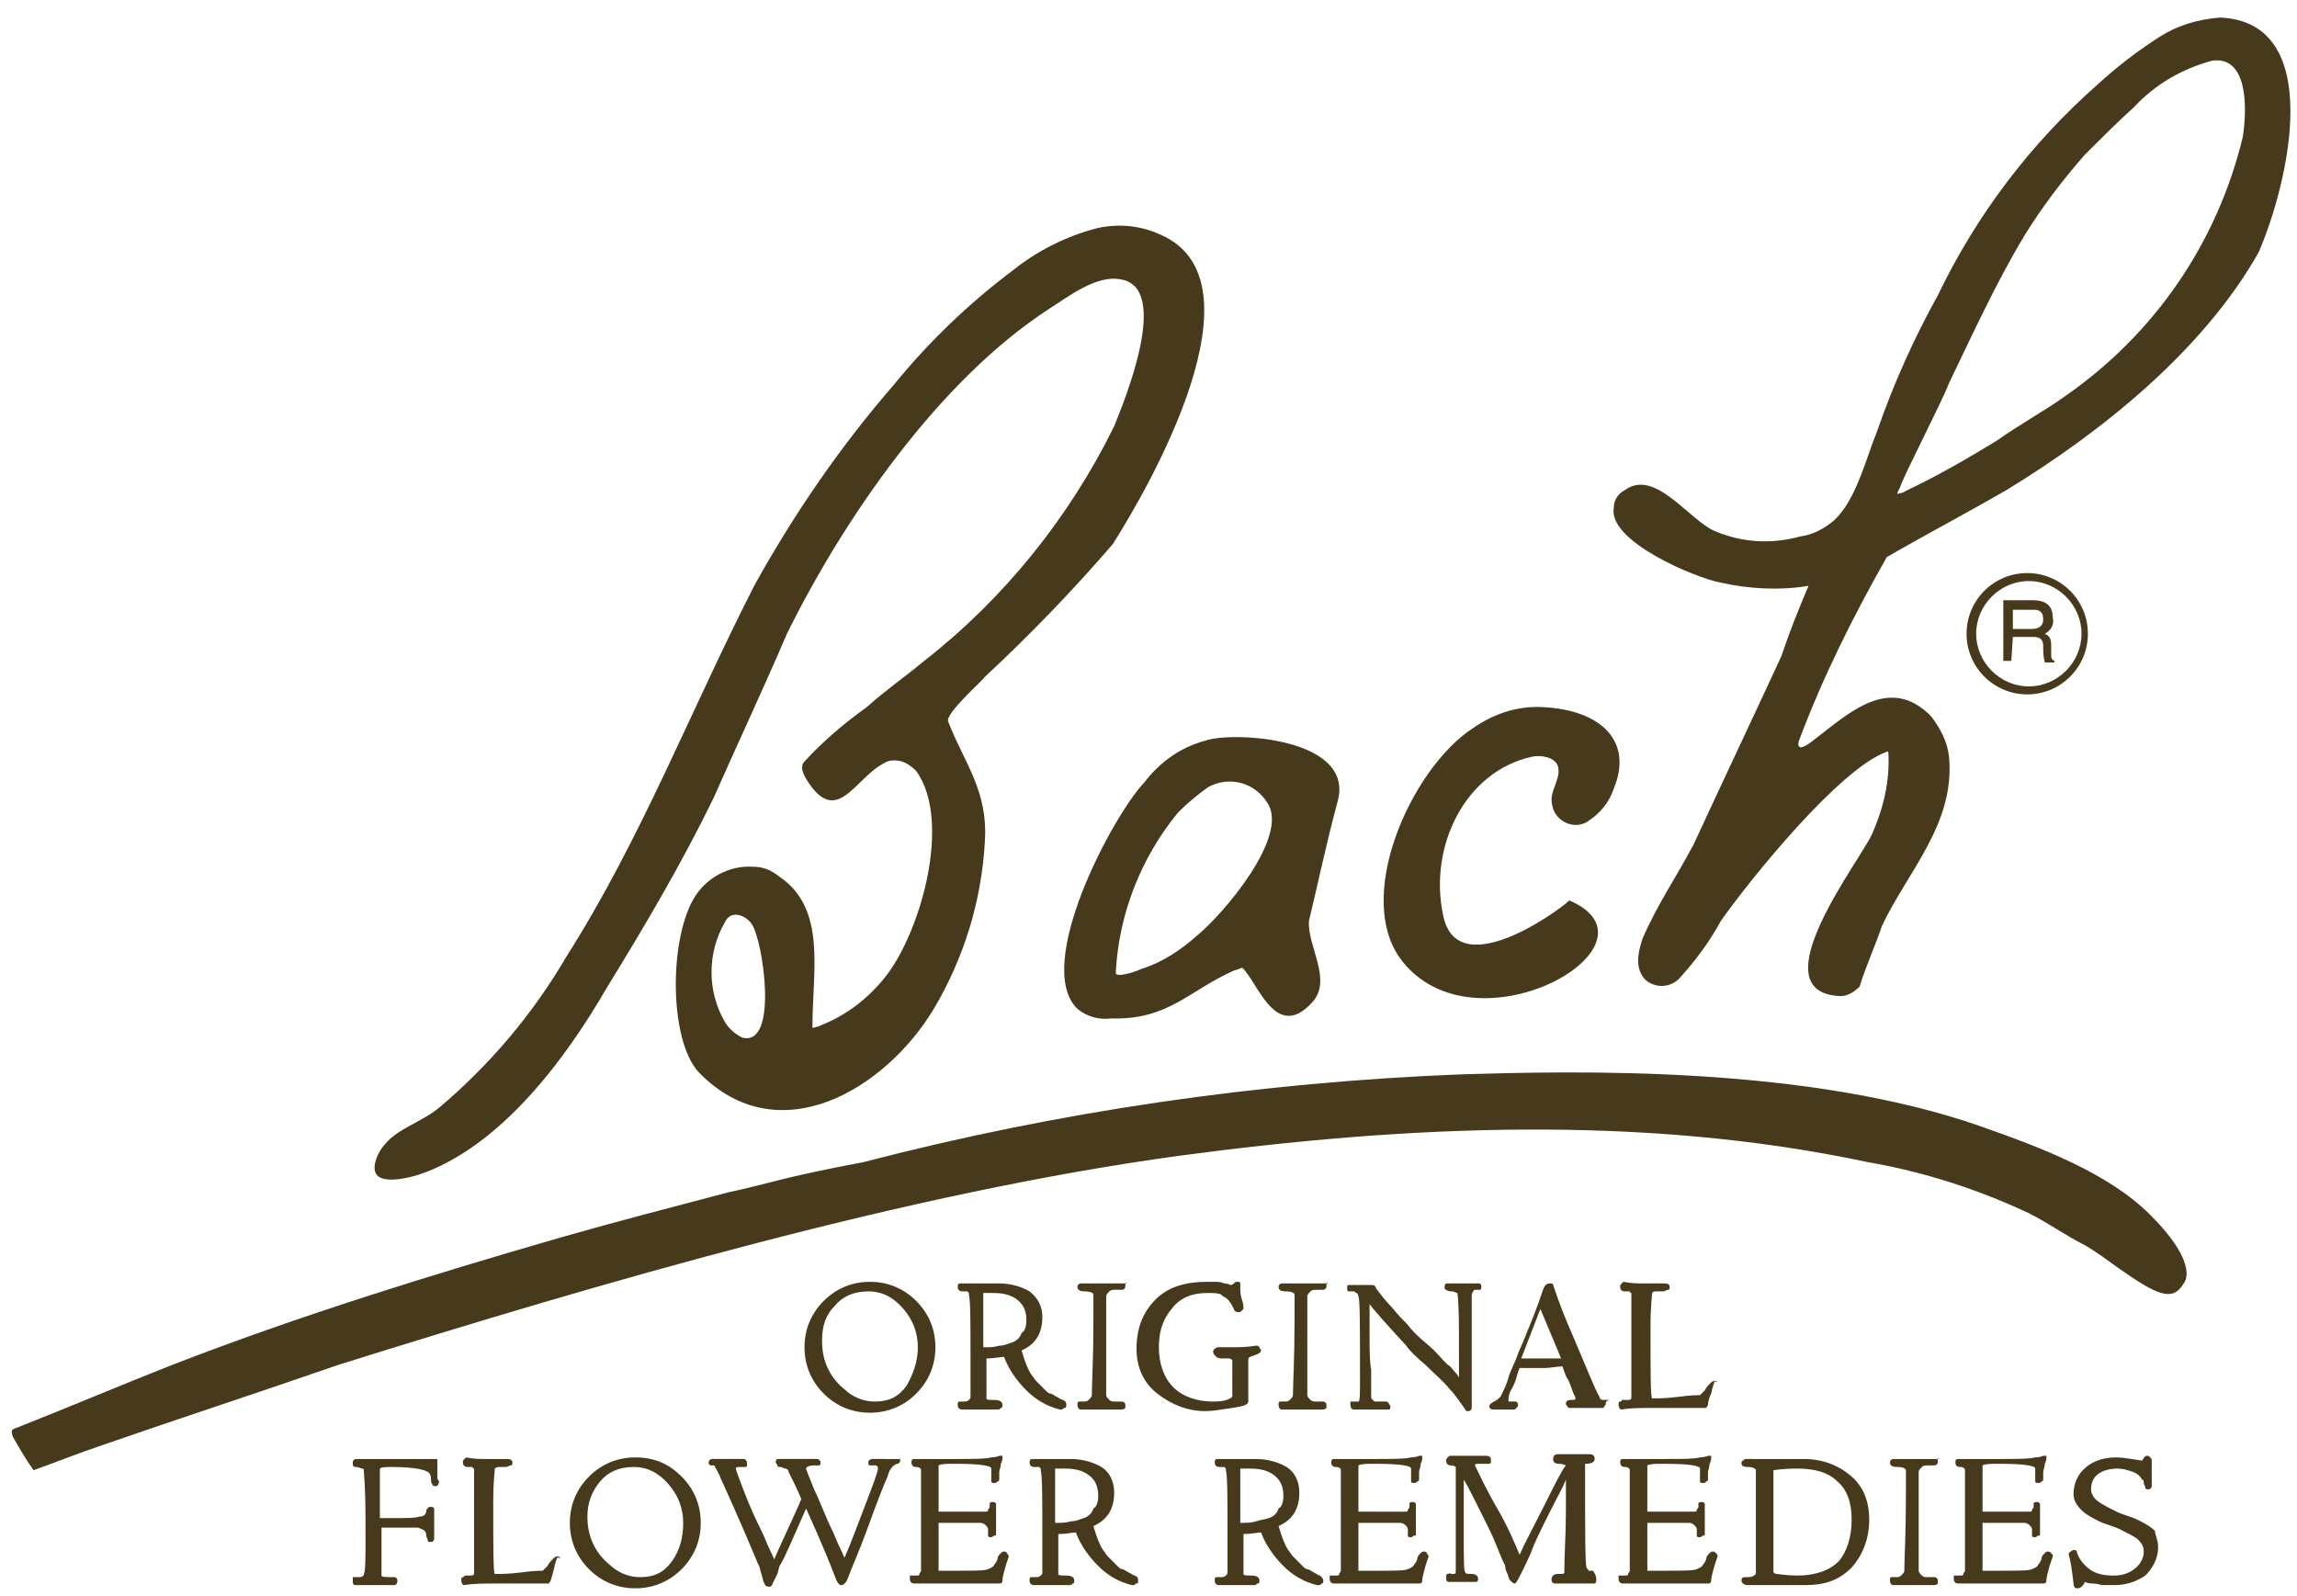 <svg xmlns="http://www.w3.org/2000/svg" id="Layer_1" viewBox="0 0 143.9 100"><style>.st0{fill:#47391c}.st1{fill:#47391b}</style><path d="M126.1 38.2h1.3c.2 0 .6 0 .6.6 0 .5-.4.6-.7.6h-1.2v-1.2zm0 1.7h1.3c.6 0 .6.4.6.6 0 .3 0 .6.1 1h.6v-.1c-.2-.1-.2-.2-.2-.4v-.6c0-.5-.2-.6-.4-.7.4-.2.6-.6.5-1 0-.9-.6-1.1-1.3-1.1h-1.8v3.8h.5l.1-1.5z" class="st0"/><path d="M123.8 39.7c0-1.8 1.5-3.3 3.3-3.3s3.3 1.5 3.3 3.3-1.5 3.3-3.3 3.3-3.3-1.5-3.3-3.3zm3.2 3.8c2.1 0 3.8-1.7 3.8-3.8s-1.7-3.8-3.8-3.8c-2.1 0-3.8 1.7-3.8 3.8s1.7 3.8 3.8 3.8zm-30.3.8c3.7.2 5.6 2.2 4.4 5.1-.3.9-.9 1.6-1.7 2.1-.7.4-1.6.1-2-.6-.1-.2-.2-.5-.2-.8 0-.7.6-1.4.4-2.1-.2-.6-1.1-.7-1.6-.6-4.2.9-6.5 5.6-5.6 9.9.9 4.7 8.1-.9 7.9-.9 6.3 2.7-5.5 9.6-10.3 4-3.4-3.9.4-12.3 4.3-14.8 1.3-.9 2.8-1.4 4.4-1.3zm-5.1 23c6.9-.2 21.6-.6 32.6 3.3 3.7 1.3 7.9 2.9 10.5 5.5 3.2 3.2 2.1 4.3 2.1 4.3-.7 1.2-1.7.7-4-.9-.7-.5-1.5-1.1-2.2-1.5-1.2-.6-2.3-1.4-3.5-2-3.2-1.5-6.6-2.6-10.1-3.2-14.1-3-28.9-2.3-43.1-.4-16.9 2.3-36.1 7.9-52.7 13.1-4.9 1.7-9.8 3.3-14.7 5-1.5.5-3 1.1-4.4 1.6-.5-.7-.9-1.4-1.3-2.1 0-.1-.2-.4.1-.5 3.3-1.3 6.6-2.7 9.9-4 8-3.1 16.1-5.6 24.4-8 3.5-1 7-1.9 10.4-2.8 2.8-.6 3.2-.9 8.5-1.9 12.3-3.2 24.8-5 37.5-5.5zM72.7 14.7c-1.3-.6-2.7-.7-4-.4-1.9.5-3.7 1.4-5.2 2.6-2.8 2.1-5.3 4.5-7.5 7.2-3.3 3.8-6.2 8-8.7 12.5-4 7.8-7.1 15.9-11.8 23.3-2.1 3.6-4.8 6.8-8 9.5-1.1.9-2.6 1.3-3.4 2.3-.3.3-1 1.5-.4 2 .6.4 1.8.1 2.5-.1 5.1-1.7 9.2-7.2 11.8-11.7 2.4-3.9 4.7-7.8 6.7-11.9 1.5-3.4 3.1-6.8 4.6-10.3 3.5-7.1 9.5-15.9 16.5-20.4 1.1-.7 2.9-2.1 4.4-1.8 3.2.5.2 7.7-.4 9.2-2.8 5.7-6.9 10.8-11.9 14.7-1.2 1-2.5 1.9-3.6 2.9-1.4 1-2.7 2.1-3.9 3.4-.4.4.1 1.1.3 1.4 1.8 2.6 2.9-.4 4.7-1.3.3-.2.7-.2 1.1-.1.3.1.6.3.9.6 2.3 3.2.2 10.4-2.1 13.1-1 1.2-2.3 2.2-3.8 2.8 0 0-.4.2-.3.1-.4.2-.3 0-.3-.1 0-3.4.9-7.3-2.1-9.3-.5-.4-1-.6-1.6-.6-1.3-.1-2.6.5-3.4 1.5-1.9 2.3-2 9.3 0 11.4 5 5.1 11.7 1 14.7-4 1.9-3.2 3-6.8 3.2-10.5.2-3.2-1.3-4.9-2.3-7.5-.2-.5 2.1-2.5 2.3-2.8 2.8-2.6 5.5-5.4 8-8.3 2.3-3.6 9.7-16.5 3-19.4zM46.5 65c-.4-.2-.8-.5-1.1-1-1.1-1.9-1.1-4.3 0-6.2.4-.9 1.4-.4 1.7.1.7 1 1.7 7.7-.6 7.1zm37.3-14.8c1.1-4-6.6-4.4-8.3-3.8-1.5.4-2.8 1.3-3.8 2.6-2 2.1-7 11.5-4.2 14.2.6.5 1.4.7 2.1.6 3.6.1 4.8-1.7 7.7-3 .1 0 1.1-.4.5-.2 1 .9 2.1 4.7 4.4 2.2 1.3-1.4-.3-3.5-.2-5.1.6-2.5 1.1-4.9 1.8-7.5zM75 58.6c-1 .9-2.2 1.7-3.5 2.1-.4.2-1.7.6-1.6.2.2-3.7 1.6-7.2 3.9-10 .6-.6 1.2-1.1 1.9-1.6 1.3-.7 2.9-.3 3.7 1 1.4 2.1-2.8 7-4.4 8.3z" class="st0"/><path d="M139.1 1.1c-1.4.1-2.7.5-3.8 1.2-1.4.9-2.7 1.9-3.9 3-4.2 3.7-7.6 8.2-10 13.2-1.5 2.7-2.8 5.6-3.8 8.5-.7 1.7-1.3 4.3-2.7 5.6-.6.5-1.3.9-2.1 1-1.8.5-3.6.4-5.3-.3-1.6-.6-3.8-4-5.7-2.6-.4.2-.7.6-.7 1.1-.4 2.1 5.1 4.4 6.7 4.7 1.8.4 3.7.5 5.5.2-.6 1.4-1.2 2.9-1.7 4.4-1.8 3.9-3.7 7.9-5.5 11.8-1 1.9-2.3 3.8-3.2 5.9-.3.9-.5 1.9.2 2.6.6.5 1.5.5 2.1-.1 1-1.1 1.9-2.3 2.6-3.6 1.9-2.7 7.5-9.6 10.4-10.6 0 0 .1-.1.1.1.1 1.7-.3 3.4-1 5-.6 1.5-7.3 10-2 10.2.5 0 .9-.3 1.2-.6.4-1.3 1-2.6 1.4-3.8 1.6-3.4 4.6-6.4 4.2-10.6-.1-.9-.5-1.7-1.1-2.5-2.6-2.7-5.2-.2-7.3 1.4-1.1.9-1.1.4-1 .1 1.5-4 3.4-7.8 5.5-11.5 2.6-1.5 4.9-2.7 7.5-4.2 5.9-3.6 12.3-8.7 15.8-14.9 1.9-4.4 4.2-14.4-2.4-14.7zm1.4 7.5c-1.6 6.6-5.5 12.3-11.1 16.2-1.4 1-2.9 1.8-4.3 2.8-1.8 1.1-3.7 2.2-5.6 3.1-.2.1-.3.2-.5.2-.3.2 0-.3 0-.3.3-.9 2.6-5.3 3.1-6.6 1.5-3.1 2.9-6.2 4.7-9.2 1.1-1.8 2.4-3.5 3.8-5.1 1-1 2.1-2.1 3.1-3 1.3-1.4 3-2.4 4.9-2.9 2.2-.3 2.2 2.9 1.9 4.8z" class="st0"/><path d="M57.4 81.5c.8.8 1.2 1.8 1.2 2.9 0 1.1-.4 2.1-1.2 2.9s-1.8 1.2-2.9 1.2c-1.1 0-2.1-.4-2.9-1.2-.8-.8-1.2-1.8-1.2-2.9 0-1.1.4-2.1 1.2-2.9.8-.8 1.8-1.2 2.9-1.2 1.1 0 2.1.4 2.9 1.2zm.1 2.9c0-.9-.3-1.7-.9-2.4-.6-.7-1.3-1.1-2.2-1.1-.9 0-1.6.3-2.1.9-.6.6-.8 1.3-.8 2.2 0 .6.1 1.2.4 1.8.3.6.7 1 1.2 1.4.5.4 1.1.6 1.7.6.9 0 1.5-.3 2-1 .4-.7.7-1.5.7-2.4zM66.8 88c0 .1 0 .2-.1.2s-.1.1-.2.1h-.1c-.8-.2-1.5-.6-2.1-1.2-.6-.6-1.1-1.3-1.4-2.1-.2 0-.6.1-1.1.1v2.5c0 .1.2.1.5.1s.5.1.5.3c0 .1 0 .2-.1.2-.1.1-.1.1-.2.1h-2.2c-.2 0-.3-.1-.3-.3 0-.1 0-.2.1-.2h.3c.1 0 .2 0 .3-.1s.1-.1.1-.3v-2.1c0-2.4 0-3.8-.1-4.2V81l-.1-.1h-.1-.1-.1c-.2 0-.3-.1-.3-.3 0-.2.1-.2.2-.2h2.4c.7 0 1.4.2 1.9.5.5.4.8.9.8 1.6 0 1-.4 1.7-1.3 2.1.2.7.4 1.2.6 1.5.1.1.2.3.3.4l.3.3.3.3c.1.1.2.2.3.2.1 0 .2.1.4.2s.3.2.4.2c.2.1.2.2.2.3zm-2.5-5.3c0-.6-.2-1-.6-1.3-.4-.3-.9-.4-1.5-.4h-.6v3.4c.4 0 .7 0 1-.1.3 0 .5-.1.8-.2.3-.1.5-.3.6-.6.2-.1.3-.4.3-.8zM70.5 80.6c0 .1-.1.2-.2.2h-.4c-.2 0-.3 0-.4.1-.1.1-.2.2-.2.3v6.2c0 .1.1.2.2.3.1.1.2.1.4.1h.4c.1 0 .2.1.2.2v.2s-.1.1-.2.1H67.7c-.1 0-.2-.1-.2-.3 0-.1 0-.2.1-.2h.3c.1 0 .2 0 .3-.1.1-.1.2-.2.2-.3 0-.7.1-2.3.1-4.7v-.8-.8c0-.1-.2-.2-.5-.2-.4 0-.5-.1-.5-.3 0-.1.1-.2.2-.2H70.6c-.1-.1-.1 0-.1.2zM79 84.6c0 .1-.1.2-.4.3s-.4.1-.4.3v2.6c0 .2-.3.3-1 .4-.7.1-1.2.2-1.7.2-1.1 0-2.1-.4-3-1.1s-1.3-1.7-1.3-2.8c0-1.3.4-2.3 1.2-3.1.8-.8 1.9-1.1 3.2-1.1h.5c.2 0 .4 0 .6.1.2 0 .4.1.4.1s.1 0 .2-.1.1-.1.2-.1h.1s.1 0 .1.1V80.7c0 .2 0 .4.1.7s.1.5.1.5c0 .1 0 .1-.1.2s-.1.1-.2.1c-.2 0-.3-.1-.3-.2-.2-.4-.4-.7-.7-.8-.1-.2-.5-.2-1-.2-.9 0-1.7.3-2.2 1-.6.7-.8 1.5-.8 2.4 0 1 .3 1.9.9 2.5.6.6 1.5.9 2.5.9.6 0 1-.1 1.2-.3v-2.3s-.1-.1-.2-.1h-.4c-.1 0-.3 0-.4-.1s-.2-.2-.2-.3c0-.1 0-.1.1-.2 0 0 .1-.1.2-.1h.8c.4 0 1 0 1.6-.1.1 0 .1 0 .2.1 0 .1.1.1.1.2zM83.1 80.6c0 .1-.1.2-.2.2h-.4c-.2 0-.3 0-.4.1-.1.1-.2.2-.2.3v6.2c0 .1.1.2.2.3.1.1.2.1.4.1h.4c.1 0 .2.1.2.2v.2s-.1.1-.2.1H80.3c-.1 0-.2-.1-.2-.3 0-.1 0-.2.1-.2h.3c.1 0 .2 0 .3-.1.1-.1.2-.2.2-.3 0-.7.1-2.3.1-4.7v-.8-.8c0-.1-.2-.2-.5-.2-.4 0-.5-.1-.5-.3 0-.1.1-.2.2-.2H83.2c-.1-.1-.1 0-.1.2zM92.8 80.6c0 .1 0 .2-.1.2h-.2c-.1 0-.2 0-.2.1-.1.1-.1.2-.1.3v7c0 .1-.1.2-.2.2s-.2 0-.2-.1c-.3-.4-.6-.9-1-1.3-.4-.5-.9-.9-1.5-1.5-.6-.5-1-.9-1.2-1.2-1.2-1.3-2-2.2-2.3-2.6v1.8c0 1 0 1.8.1 2.3V87.5c0 .1 0 .1.1.2s.1.1.2.1H86.8c.1 0 .1 0 .2.1 0 .1.1.1.1.2s0 .2-.1.2h-2.2c-.1 0-.2-.1-.2-.3v-.1-.1h.5c.1 0 .1-.5.1-1.5 0-3.2 0-4.9-.1-5.1 0-.1-.1-.2-.1-.2-.1 0-.1-.1-.2-.1h-.3c-.1 0-.1-.1-.1-.2 0-.2 0-.2.1-.2H86c.1 0 .2.1.2.2.3.4.6.8 1 1.2.4.5.7.8 1 1.1.2.3.6.7 1.2 1.2s.9.9 1 1l.3.3c.2.1.3.3.4.4s.2.2.3.4v-1.7c0-1.7 0-2.9-.1-3.6-.1 0-.2-.1-.3-.1-.1 0-.3 0-.4-.1-.1 0-.1-.1-.1-.2 0-.2.1-.2.3-.2H92.6c.1 0 .2 0 .2.2zM100.6 87.9c0 .1 0 .1-.1.2 0 .1-.1.1-.1.1h-2c-.1 0-.2 0-.2-.1-.1-.1-.1-.1-.1-.2s.1-.2.3-.2c.2 0 .3 0 .3-.1s-.1-.2-.2-.5-.2-.6-.4-.9c-.1-.3-.2-.5-.2-.6-.4 0-.8.1-1.1.1h-1.6s-.1.2-.2.6c-.1.4-.3.7-.4.9-.1.3-.1.4-.1.5 0 .1 0 .1.1.1h.4s.1.1.1.2 0 .1-.1.2l-.1.1H93.5c-.1 0-.2-.1-.2-.2s.1-.2.3-.3c.2-.1.3-.2.4-.3.2-.4.4-.8.5-1.2s.4-.9.6-1.5c.2-.5.4-.9.5-1.2.3-.7.7-1.7 1.1-2.9.1-.2.2-.3.4-.3.1 0 .2 0 .2.1.4 1.2.8 2.2 1.2 3.1.9 2.1 1.4 3.4 1.7 3.9 0 .1.1.2.2.2h.4c-.2.1-.2.1-.2.2zm-2.8-2.8L96.5 82l-1.2 3.1h2.5zM107.4 86.6s-.1.2-.2.7c-.2.4-.2.7-.2.7 0 .1-.1.1-.1.2h-3.2c-.9 0-1.6 0-2.1.1-.1 0-.2-.1-.2-.3 0-.1 0-.2.1-.2s.1-.1.1-.1h.4c.2 0 .2-.1.2-.2v-1.6-2.7-2.1-.1s-.1 0-.1-.1h-.1-.1-.1c-.2 0-.3-.1-.3-.3 0-.1 0-.1.1-.2l.1-.1c.5.1.9.1 1.2.1h1.4c.2 0 .3.1.3.2s0 .2-.1.2-.2.1-.3.1h-.4c-.2 0-.2 0-.3.1 0 .1-.1.8-.1 2.1 0 2.9 0 4.4.1 4.5h.2c.2 0 .7 0 1.5-.1.7-.1 1.2-.1 1.3-.1l.3-.3c.1-.2.2-.3.3-.4.1-.1.2-.2.3-.2.1 0 .1 0 .2.1-.3-.1-.2-.1-.2 0zM27.5 92.8c0 .2-.1.3-.2.3s-.2 0-.2-.1c-.1-.1-.1-.2-.1-.4s-.1-.3-.1-.3c-.1-.2-.9-.4-2.3-.4-.4 0-.7 0-.8.1v3.1H25c.6 0 1 0 1.3-.1.1 0 .2 0 .3-.1s.1-.2.1-.2 0-.2.1-.2c0-.1.1-.1.2-.1.2 0 .2.1.2.2v1.8c0 .1-.1.2-.2.2s-.2 0-.2-.1-.1-.2-.1-.3c0-.1 0-.2-.1-.3s-.2-.1-.4-.2h-2.3v3c0 .1.3.1.8.1.1 0 .2.1.2.2 0 .2-.1.3-.2.3h-2.4c-.2 0-.2-.1-.2-.3v-.1-.1h.4c.2 0 .3-.1.3-.2.1-.2.1-1 .1-2.5s0-2.7-.1-3.8c0-.2 0-.3-.1-.3s-.2-.1-.4-.1-.2-.1-.2-.3c0-.1.1-.2.2-.2H27.3c.1 0 .1 0 .1.1v1c0 .3.1.2.1.3zM34.9 97.6s-.1.2-.2.7c-.1.4-.2.7-.2.7 0 .1-.1.1-.1.2h-3.2c-.9 0-1.6 0-2.1.1-.1 0-.2-.1-.2-.3 0-.1 0-.2.1-.2s.1-.1.1-.1h.4c.2 0 .2-.1.2-.2v-1.6-2.7-2.1-.1s-.1 0-.1-.1h-.1-.2c-.2 0-.3-.1-.3-.3 0-.1 0-.1.1-.2l.1-.1c.5.1.9.1 1.2.1h1.4c.2 0 .3.1.3.2s0 .2-.1.2-.2.1-.3.1h-.4c-.1 0-.2 0-.3.1 0 .1-.1.8-.1 2.1 0 2.9 0 4.4.1 4.5h.2c.2 0 .7 0 1.5-.1.7-.1 1.2-.1 1.3-.1l.3-.3c.1-.2.2-.3.3-.4.1-.1.2-.2.3-.2.1 0 .1 0 .2.1s-.2-.1-.2 0zM42.7 92.5c.8.8 1.2 1.8 1.2 2.9s-.4 2.1-1.2 2.9-1.8 1.2-2.9 1.2c-1.1 0-2.1-.4-2.9-1.2-.8-.8-1.2-1.8-1.2-2.9s.4-2.1 1.2-2.9c.8-.8 1.8-1.2 2.9-1.2 1.2 0 2.1.4 2.9 1.2zm.1 2.9c0-.9-.3-1.7-.9-2.4-.6-.7-1.3-1.1-2.2-1.1-.9 0-1.6.3-2.1.9s-.8 1.3-.8 2.2c0 .6.1 1.2.4 1.8.3.6.7 1 1.2 1.4.5.4 1.1.6 1.7.6.9 0 1.5-.3 2-1s.7-1.5.7-2.4zM56.4 91.5c0 .1-.1.2-.2.2-.3.1-.5.4-.6.8-.3.7-.7 1.7-1.2 3.1-.5 1.4-1 2.5-1.3 3.3-.1.3-.3.4-.4.4-.1 0-.2-.1-.3-.3-.3-.8-.9-2.3-1.9-4.5-.8 1.8-1.3 3-1.6 3.5-.1.1-.1.3-.2.6l-.3.6c0 .1-.1.2-.2.2-.2 0-.3-.1-.3-.2-.1-.1-.1-.3-.2-.6s-.1-.5-.2-.6c-.5-1.2-1.3-3.1-2.4-5.5 0 0 0-.1-.1-.2 0-.1-.1-.2-.1-.2 0-.1-.1-.1-.1-.2s-.1-.1-.1-.1h-.1-.1l-.1-.1v-.1c0-.1.1-.2.2-.2h2c.1 0 .2.1.2.3v.1s0 .1-.1.1h-.1-.2c-.2 0-.3 0-.3.1s.2.6.5 1.4c.3.8.7 1.7 1.2 2.7.4 1 .7 1.5.7 1.6.2-.5.5-1.1.9-2s.7-1.5.8-1.8c-.3-.7-.6-1.3-.8-1.7 0-.1-.1-.2-.2-.2s-.2-.1-.3-.1-.2 0-.2-.1-.1-.1-.1-.2c0-.2.1-.2.2-.2h2.4c.1 0 .2.1.2.2v.1s0 .1-.1.1h-.1-.2c-.3 0-.5.1-.5.2s.2.5.5 1.3c.4.8.7 1.7 1.2 2.7.4 1 .7 1.5.7 1.6.4-.9.8-2 1.3-3.3.5-1.3.8-2.1.8-2.3 0-.1 0-.1-.1-.2h-.4c-.1 0-.1-.1-.1-.2s.1-.2.3-.2H56.4c-.1-.1 0 0 0 .1zM63.2 97.5l-.2.6c-.1.4-.2.7-.2.9 0 .2-.1.2-.3.2h-5.2c-.2 0-.3-.1-.3-.3v-.1-.1h.4c.1 0 .2 0 .2-.1s.1-.1.1-.2v-4.2-2.1c0-.1-.1-.2-.3-.2s-.3-.1-.3-.3c0-.2.1-.2.2-.2h2.6c1.1 0 1.8 0 2.2-.1.3 0 .5-.1.5-.1h.2v.1c0 .1 0 .2-.1.4 0 .2-.1.4-.1.5v.4c0 .1 0 .2-.1.2-.1.1-.1.1-.2.1h-.1s-.1 0-.1-.1v-.1-.1-.1-.2-.1-.1-.1c0-.2-.8-.3-2.3-.3-.5 0-.8 0-1 .1v2.9h2.9c.1 0 .2 0 .2-.1s.1-.1.1-.2v-.2c0-.1.1-.1.2-.1h.1l.1.1v1.9c0 .1 0 .1-.1.1s-.1.1-.2.1-.2 0-.2-.1v-.3c0-.1 0-.2-.1-.3-.1-.1-.2-.2-.4-.2h-2.6v3h1.1c1.1 0 1.8 0 2-.1.2-.1.3-.1.4-.3.1-.1.2-.3.2-.4s.1-.2.2-.3c.1-.1.1-.1.2-.1s.1 0 .2.1c0 .1.1.1.1.2zM71.3 99c0 .1 0 .2-.1.2s-.1.1-.2.1h-.1c-.8-.2-1.5-.6-2.1-1.2-.6-.6-1.1-1.3-1.4-2.1-.2 0-.6.1-1.1.1v2.5c0 .1.2.1.5.1s.5.1.5.3c0 .1 0 .2-.1.2-.1.1-.1.1-.2.1h-2.2c-.2 0-.3-.1-.3-.3 0-.1 0-.2.1-.2h.3c.1 0 .2 0 .3-.1s.1-.1.1-.3v-2.1c0-2.4 0-3.8-.1-4.2V92l-.1-.1H65h-.1-.1c-.2 0-.3-.1-.3-.3 0-.2.1-.2.2-.2h2.4c.7 0 1.4.2 1.9.5s.8.9.8 1.6c0 1-.4 1.7-1.3 2.1.2.7.4 1.2.6 1.5.1.1.2.3.3.4l.3.3.3.3c.1.1.2.2.3.2.1 0 .2.1.4.2s.3.2.4.2c.2.1.2.2.2.3zm-2.5-5.3c0-.6-.2-1-.6-1.3-.4-.3-.9-.4-1.5-.4h-.6v3.4c.4 0 .7 0 1-.1.3 0 .5-.1.8-.2.3-.1.5-.3.6-.6.2-.1.3-.4.3-.8zM82.9 99c0 .1 0 .2-.1.2-.1.1-.1.1-.2.1h-.1c-.8-.2-1.5-.6-2.1-1.2-.6-.6-1.1-1.3-1.4-2.1-.2 0-.6.1-1.1.1v2.5c0 .1.2.1.5.1s.5.1.5.3c0 .1 0 .2-.1.2s-.1.1-.2.1h-2.2c-.2 0-.3-.1-.3-.3 0-.1 0-.2.1-.2h.3c.1 0 .2 0 .3-.1s.1-.1.1-.3v-2.1c0-2.4 0-3.8-.1-4.2V92l-.1-.1h-.1-.2c-.2 0-.3-.1-.3-.3 0-.2.1-.2.2-.2h2.4c.7 0 1.4.2 1.9.5s.8.9.8 1.6c0 1-.4 1.7-1.3 2.1.2.7.4 1.2.6 1.5.1.1.2.3.3.4l.3.3.3.3c.1.1.2.2.3.2s.2.1.4.2.3.2.4.2c.1.1.2.2.2.3zm-2.5-5.3c0-.6-.2-1-.6-1.3-.4-.3-.9-.4-1.5-.4h-.6v3.4c.4 0 .7 0 1-.1s.5-.1.8-.2c.3-.1.5-.3.6-.6.2-.1.3-.4.3-.8zM89.5 97.5l-.2.6c-.1.4-.2.7-.2.9 0 .2-.1.2-.3.2h-5.2c-.2 0-.3-.1-.3-.3v-.1-.1h.4c.1 0 .2 0 .2-.1s.1-.1.1-.2v-4.2-2.1c0-.1-.1-.2-.3-.2s-.3-.1-.3-.3c0-.2.1-.2.2-.2h2.6c1.1 0 1.8 0 2.2-.1.3 0 .5-.1.5-.1h.2v.1c0 .1 0 .2-.1.4 0 .2-.1.4-.1.5v.4c0 .1 0 .2-.1.2-.1.1-.1.1-.2.1h-.1s-.1 0-.1-.1v-.1-.1-.1-.2-.1-.1-.1c0-.2-.8-.3-2.3-.3-.5 0-.8 0-1 .1v2.9H88c.1 0 .2 0 .2-.1s.1-.1.1-.2v-.2c0-.1.1-.1.2-.1h.1l.1.1v1.9c0 .1 0 .1-.1.1s-.1.1-.2.1-.2 0-.2-.1v-.3c0-.1 0-.2-.1-.3-.1-.1-.2-.2-.4-.2h-2.6v3h1.1c1.1 0 1.8 0 2-.1.2-.1.3-.1.4-.3.1-.1.2-.3.2-.4s.1-.2.2-.3c.1-.1.1-.1.2-.1s.1 0 .2.1c0 .1.1.1.1.2zM100 99c0 .2-.1.2-.2.2h-2.4c-.1 0-.2-.1-.2-.2s0-.2.1-.3c.1-.1.2-.1.4-.1s.3 0 .3-.1c0-1.1.1-2.4.1-3.9v-1.9c-.2.5-.6 1.2-1.1 2.2-.5 1-.9 1.8-1.1 2.4-.6 1.3-.9 1.9-1 1.9-.1 0-.2-.1-.3-.2-.1-.1-.1-.3-.2-.5s-.1-.3-.1-.4c-.2-.4-.4-.9-.6-1.4-.2-.5-.4-.9-.6-1.3l-.7-1.4c-.3-.6-.5-1-.7-1.3v3.2c0 1.7 0 2.6.1 2.6 0 .1.2.1.4.1s.4.1.4.3c0 .2-.1.2-.2.2h-1.6c-.2 0-.2-.1-.2-.3 0-.1 0-.2.1-.2s.1-.1.2 0h.2c.1 0 .1-.1.1-.2v-2-2.3-2.2s-.1-.1-.3-.1c-.2 0-.3-.1-.3-.3 0-.1 0-.1.1-.2l.1-.1h2.3c.2 0 .3.1.3.2v.2c0 .1-.1.1-.2.1H92.6c-.1 0-.2 0-.2.1.3.6.7 1.5 1.4 2.7s1.1 2.2 1.4 2.9c.3-.7.9-1.8 1.6-3.2.7-1.4 1.1-2.2 1.3-2.4 0 0-.2-.1-.4-.1-.3 0-.4-.1-.4-.3 0-.2.1-.3.3-.3h2c.2 0 .3.1.3.3 0 .2-.2.3-.6.3 0 4.2 0 6.4.1 6.5 0 0 0 .1.1.1v.1H99.8c.2.3.2.4.2.6zM107.6 97.5l-.2.6c-.1.4-.2.7-.2.9 0 .2-.1.2-.3.2h-5.2c-.2 0-.3-.1-.3-.3v-.1-.1h.4c.1 0 .2 0 .2-.1s.1-.1.1-.2v-4.2-2.1c0-.1-.1-.2-.3-.2s-.3-.1-.3-.3c0-.2.1-.2.2-.2h2.6c1.1 0 1.8 0 2.2-.1.3 0 .5-.1.5-.1h.2v.1c0 .1 0 .2-.1.4 0 .2-.1.4-.1.5v.4c0 .1 0 .2-.1.2-.1.1-.1.1-.2.1h-.1s-.1 0-.1-.1v-.1-.1-.1-.2-.1-.1-.1c0-.2-.8-.3-2.3-.3-.5 0-.8 0-1 .1v2.9h2.9c.1 0 .2 0 .2-.1s.1-.1.1-.2v-.2c0-.1.1-.1.2-.1h.1l.1.1v1.9c0 .1 0 .1-.1.1s-.1.1-.2.1-.2 0-.2-.1v-.3c0-.1 0-.2-.1-.3-.1-.1-.2-.2-.4-.2h-2.6v3h1.1c1.1 0 1.8 0 2-.1.2-.1.3-.1.4-.3.1-.1.2-.3.2-.4s.1-.2.2-.3c.1-.1.1-.1.2-.1s.1 0 .2.1.1.1.1.2zM117.1 95.2c0 1.2-.4 2.2-1.1 3-.8.8-1.7 1.1-2.9 1.1H109.5c-.2 0-.4-.1-.4-.3 0-.2.1-.2.4-.2.3 0 .4-.1.5-.2v-1.3-3.7-1.5c0-.1-.2-.2-.5-.2s-.4-.1-.4-.2 0-.2.1-.2c.1-.1.1-.1.2-.1H113c1.2 0 2.2.4 3 1.1.7.6 1.1 1.5 1.1 2.7zm-1.1 0c0-1.1-.3-1.9-.9-2.4-.6-.6-1.5-.8-2.5-.8-.3 0-.8 0-1.5.1v6.4s.1.1.2.1.6.1 1.3.1c1.1 0 2-.3 2.6-.9.5-.6.8-1.5.8-2.6zM121.4 91.6c0 .1-.1.2-.2.2h-.4c-.2 0-.3 0-.4.1-.1.1-.2.2-.2.3v6.2c0 .1.1.2.2.3.1.1.2.1.4.1h.4c.1 0 .2.1.2.2v.2s-.1.1-.2.1H118.6c-.1 0-.2-.1-.2-.3 0-.1 0-.2.1-.2h.3c.1 0 .2 0 .3-.1.1-.1.2-.2.2-.3 0-.7.1-2.3.1-4.7v-.8-.8c0-.1-.2-.2-.5-.2-.4 0-.5-.1-.5-.3 0-.1.1-.2.2-.2H121.5c-.2-.1-.1 0-.1.2zM128.6 97.5l-.2.6c-.1.4-.2.7-.2.9 0 .2-.1.2-.3.2h-5.2c-.2 0-.3-.1-.3-.3v-.1-.1h.4c.1 0 .2 0 .2-.1s.1-.1.1-.2v-4.2-2.1c0-.1-.1-.2-.3-.2s-.3-.1-.3-.3c0-.2.1-.2.2-.2h2.6c1.1 0 1.8 0 2.2-.1.3 0 .5-.1.5-.1h.2v.1c0 .1 0 .2-.1.4 0 .2-.1.4-.1.5v.4c0 .1 0 .2-.1.2-.1.1-.1.1-.2.1h-.1s-.1 0-.1-.1v-.1-.1-.1-.2-.1-.1-.1c0-.2-.8-.3-2.3-.3-.5 0-.8 0-1 .1v2.9h2.9c.1 0 .2 0 .2-.1s.1-.1.1-.2v-.2c0-.1.1-.1.2-.1h.1l.1.1v1.9c0 .1 0 .1-.1.1s-.1.1-.2.1-.2 0-.2-.1v-.3c0-.1 0-.2-.1-.3-.1-.1-.2-.2-.4-.2h-2.6v3h1.1c1.1 0 1.8 0 2-.1.2-.1.3-.1.4-.3.1-.1.2-.3.2-.4s.1-.2.2-.3c.1-.1.1-.1.2-.1s.1 0 .2.1.1.1.1.2zM135.2 96.9c0 .7-.3 1.3-.8 1.8-.6.4-1.2.6-2 .6h-.6c-.2 0-.4-.1-.7-.1-.3 0-.5-.1-.5-.1 0 .1-.1.2-.2.3s-.2.1-.3.1c-.1 0-.2-.1-.2-.3-.1-.9-.2-1.5-.3-1.8 0-.1 0-.1.1-.2.1 0 .1-.1.2-.1s.2 0 .2.1c.1.4.4.8.8 1.1.4.3.9.4 1.5.4.5 0 .9-.1 1.3-.4.4-.3.6-.7.6-1.1 0-.3-.1-.5-.4-.8-.3-.2-.7-.4-1.1-.6-.4-.2-.9-.3-1.3-.5s-.8-.4-1.1-.7c-.3-.3-.5-.6-.5-1 0-.7.3-1.3.8-1.7.5-.4 1.1-.6 1.9-.6.4 0 .9.1 1.6.2.1-.2.2-.3.3-.3.1 0 .1 0 .2.1s.1.1.1.2v1.6c0 .1-.1.2-.2.2s-.2 0-.2-.1-.1-.2-.1-.3c0-.1 0-.2-.1-.2-.1-.2-.3-.4-.6-.5-.3-.1-.6-.2-.9-.2-.5 0-.9.1-1.2.3-.3.2-.5.5-.5 1 0 .3.2.6.5.8.3.2.7.4 1.1.6.4.2.9.3 1.3.5s.8.4 1.1.7c0 .2.2.6.2 1z" class="st1"/></svg>